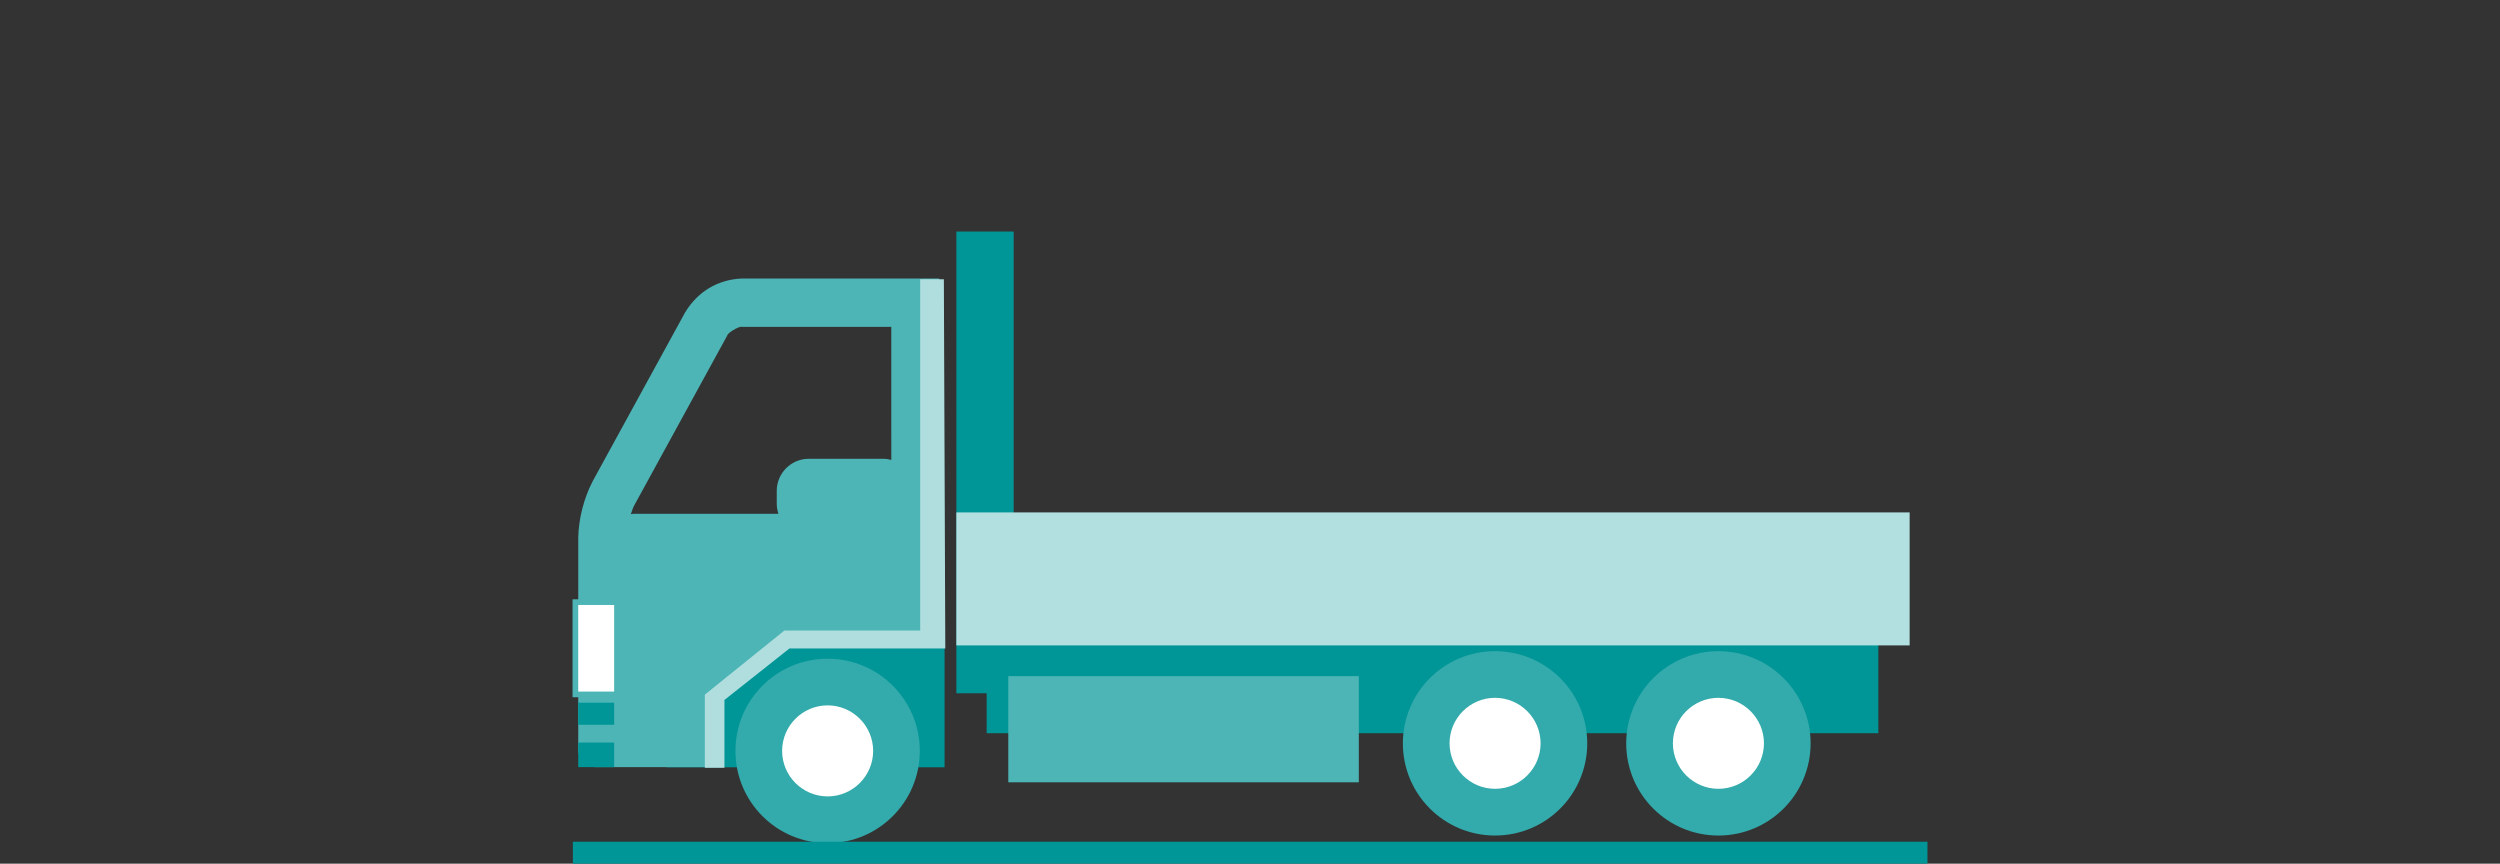 <?xml version="1.0" encoding="utf-8"?>
<!-- Generator: Adobe Illustrator 24.0.1, SVG Export Plug-In . SVG Version: 6.00 Build 0)  -->
<svg version="1.1" id="レイヤー_1" xmlns="http://www.w3.org/2000/svg" xmlns:xlink="http://www.w3.org/1999/xlink" x="0px"
	 y="0px" viewBox="0 0 110 38" style="enable-background:new 0 0 110 38;" xml:space="preserve">
<rect x="0" y="0" width="110" height="38" fill="#333333" stroke="none"/>
<style type="text/css">
	.st0{fill:#009596;}
	.st1{fill:#4DB5B6;}
	.st2{fill:#B0DEDE;}
	.st3{fill:#33AAAB;}
	.st4{fill:#FFFFFF;}
	.st5{fill:#B2DFDF;}
	.st6{fill-rule:evenodd;clip-rule:evenodd;fill:#009596;}
</style>
<g>
	<g>
		<rect x="29.328" y="28.013" class="st0" width="12.233" height="5.748"/>
		<rect x="43.413" y="28.013" class="st0" width="39.234" height="4.248"/>
		<path class="st1" d="M31.417,33.754V30.54l3.242-2.189h6.672V12.254h-8.69c-1.065,0.049-1.936,0.575-2.493,1.487L26.08,21.17
			c-0.388,0.747-0.621,1.65-0.637,2.492v9.327c0,0.42,0.344,0.765,0.764,0.765L31.417,33.754 M39.218,20.236
			c-0.113-0.029-0.23-0.05-0.353-0.05h-3.278c-0.775,0-1.41,0.634-1.41,1.409v0.579c0,0.152,0.031,0.295,0.075,0.432h-6.345
			c-0.051,0-0.101,0.01-0.15,0.016c0.059-0.183,0.12-0.344,0.177-0.435l4.067-7.428c0.004-0.102,0.47-0.383,0.613-0.383
			c0.01,0,0.02,0.002,0.026,0.006h6.577L39.218,20.236L39.218,20.236z"/>
		<polygon class="st2" points="41.593,28.533 34.735,28.533 31.876,30.798 31.876,33.783 31.013,33.783 31.013,30.564 
			34.511,27.744 40.489,27.744 40.489,12.288 41.53,12.288 		"/>
		<g>
			<path class="st3" d="M40.472,33.04c0,2.24-1.816,4.058-4.057,4.058c-2.24,0-4.056-1.817-4.056-4.058s1.815-4.058,4.056-4.058
				C38.655,28.982,40.472,30.799,40.472,33.04z"/>
			<path class="st4" d="M36.415,35.042c-1.104-0.002-2-0.896-2.002-2.003c0.002-1.106,0.897-2.001,2.002-2.003
				c1.106,0.002,2.002,0.899,2.004,2.003C38.417,34.144,37.521,35.041,36.415,35.042z"/>
		</g>
		<g>
			<path class="st3" d="M69.839,32.707c0,2.24-1.816,4.057-4.057,4.057c-2.24,0-4.056-1.816-4.056-4.057
				c0-2.24,1.815-4.056,4.056-4.056C68.022,28.65,69.839,30.467,69.839,32.707z"/>
			<path class="st4" d="M65.782,34.708c-1.104-0.002-2-0.896-2.002-2.002c0.002-1.107,0.897-2,2.002-2.002
				c1.106,0.002,2.002,0.897,2.004,2.002C67.784,33.811,66.889,34.707,65.782,34.708z"/>
		</g>
		<g>
			<path class="st3" d="M79.667,32.707c0,2.24-1.816,4.057-4.057,4.057c-2.24,0-4.057-1.816-4.057-4.057
				c0-2.24,1.816-4.056,4.057-4.056C77.851,28.65,79.667,30.467,79.667,32.707z"/>
			<path class="st4" d="M75.61,34.708c-1.105-0.002-2.001-0.896-2.003-2.002c0.002-1.107,0.897-2,2.003-2.002
				c1.105,0.002,2.002,0.897,2.004,2.002C77.612,33.811,76.716,34.707,75.61,34.708z"/>
		</g>
		<g>
			<path class="st1" d="M27.273,30.679h-2.08v-4.31h2.08V30.679z M25.692,30.179h1.08v-3.31h-1.08V30.179z"/>
			<rect x="25.442" y="26.619" class="st4" width="1.58" height="3.81"/>
		</g>
		<rect x="25.442" y="30.919" class="st0" width="1.58" height="0.97"/>
		<rect x="25.442" y="32.673" class="st0" width="1.58" height="1.081"/>
		<rect x="42.08" y="10.188" class="st0" width="2.522" height="20.316"/>
		<rect x="42.08" y="22.546" class="st5" width="41.944" height="5.852"/>
		<rect x="44.365" y="29.75" class="st1" width="15.423" height="4.671"/>
	</g>
	<rect x="25.206" y="37.036" class="st6" width="59.602" height="0.964"/>
</g>
</svg>

